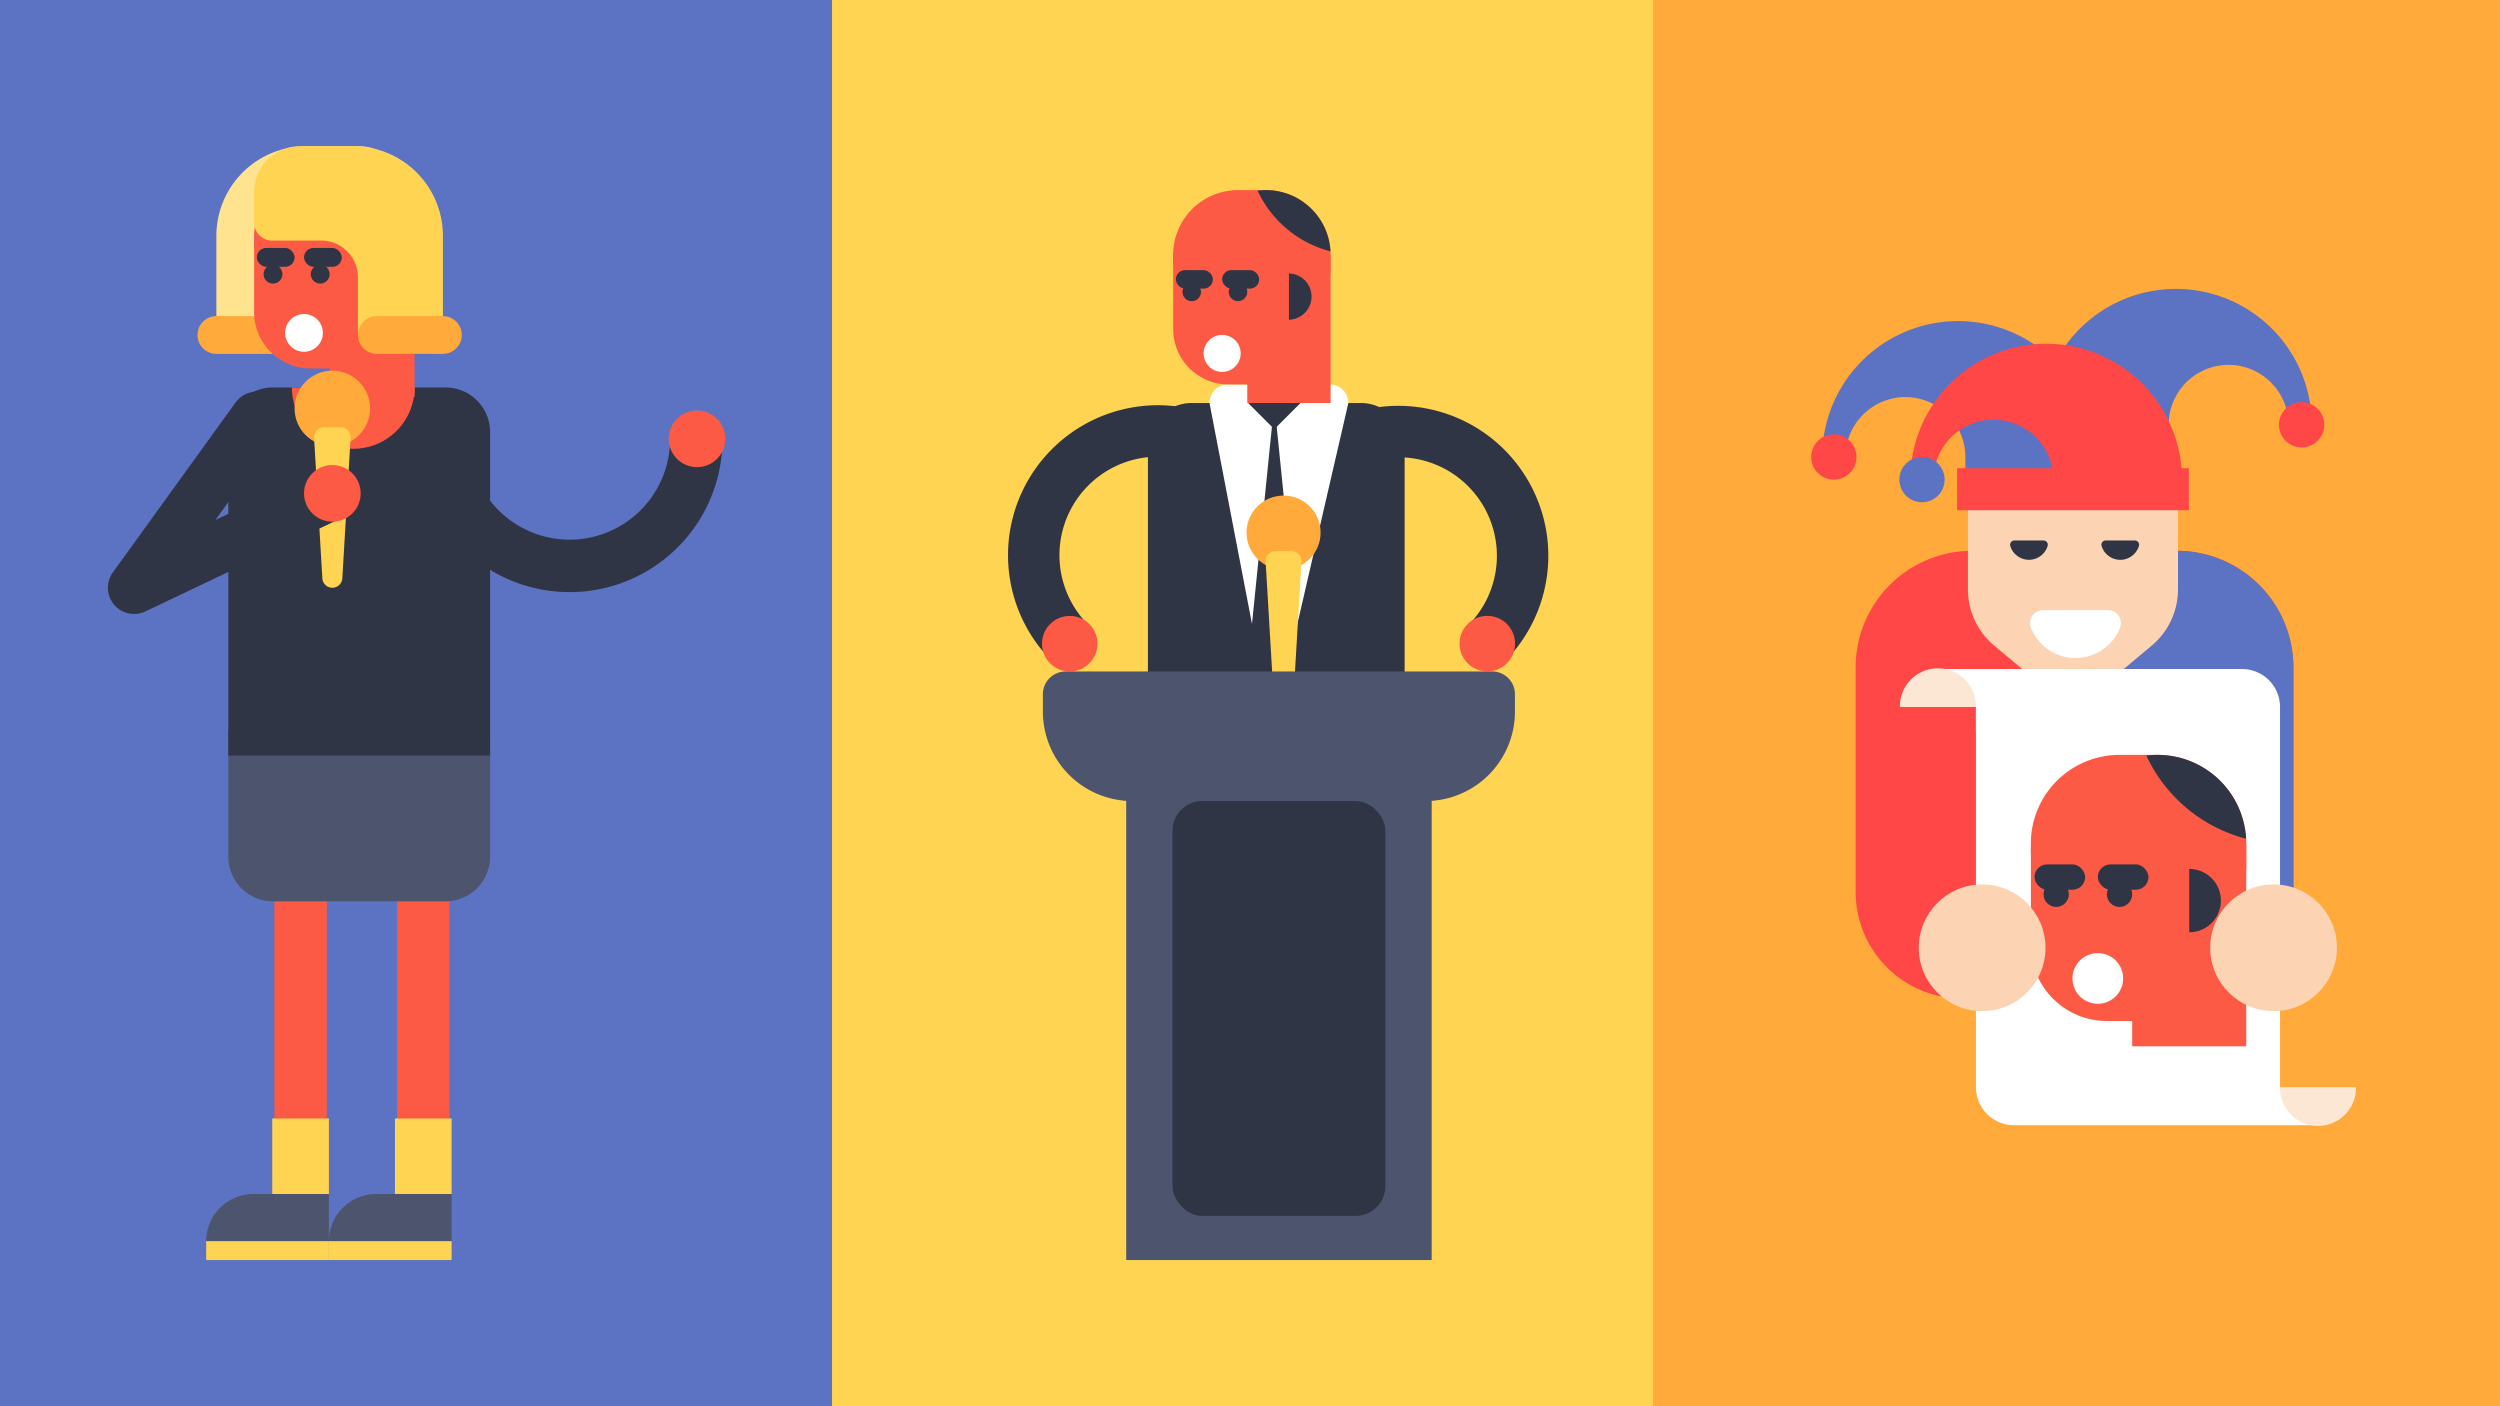 <?xml version="1.0" encoding="UTF-8"?> <svg xmlns="http://www.w3.org/2000/svg" viewBox="0 0 1920 1080"><rect x="0" y="0" width="1920" height="1080" fill="#808080" stroke="none"/><title>liberties_freedom_of_speech</title><rect x="495" y="-78.7" width="948.43" height="1236.33" style="fill:#ffd452"></rect><rect x="-75.07" y="-78.7" width="714.07" height="1236.33" style="fill:#5b73c2"></rect><rect x="1269.57" y="-78.7" width="807.95" height="1236.33" style="fill:#ffaa3b"></rect><line x1="325.08" y1="576.25" x2="325.08" y2="924.22" style="fill:none;stroke:#fc5a44;stroke-linecap:round;stroke-linejoin:round;stroke-width:40.274px"></line><path d="M288.83,917h58a0,0,0,0,1,0,0v36.25a0,0,0,0,1,0,0H252.59a0,0,0,0,1,0,0v0A36.25,36.25,0,0,1,288.83,917Z" style="fill:#4d556e"></path><rect x="303.33" y="858.97" width="43.5" height="58" style="fill:#ffd452"></rect><rect x="252.59" y="953.22" width="94.24" height="14.5" style="fill:#ffd452"></rect><line x1="230.84" y1="576.25" x2="230.84" y2="924.22" style="fill:none;stroke:#fc5a44;stroke-linecap:round;stroke-linejoin:round;stroke-width:40.274px"></line><path d="M194.59,917h58a0,0,0,0,1,0,0v36.25a0,0,0,0,1,0,0H158.35a0,0,0,0,1,0,0v0A36.25,36.25,0,0,1,194.59,917Z" style="fill:#4d556e"></path><rect x="209.09" y="858.97" width="43.5" height="58" style="fill:#ffd452"></rect><rect x="158.35" y="953.22" width="94.24" height="14.5" style="fill:#ffd452"></rect><path d="M376.4,561.75v96.18a34.31,34.31,0,0,1-34.31,34.31H209.66a34.31,34.31,0,0,1-34.31-34.31V561.75" style="fill:#4d556e"></path><path d="M175.35,580.27V331.86a34.32,34.32,0,0,1,34.32-34.31H342.09a34.31,34.31,0,0,1,34.31,34.31V580.27" style="fill:#303545"></path><path d="M318.41,297.55a47.12,47.12,0,1,1-94.24,0h29l14.5-7.25h43.5Z" style="fill:#fc5a44"></path><path d="M166.17,228.28V181.15A68.87,68.87,0,0,1,235,112.29h40.87a35.25,35.25,0,0,1,35.25,35.25v23.38a13.87,13.87,0,0,1-13.86,13.86H259.5a28.09,28.09,0,0,0-28.08,28.09v44.4H166.17Z" style="fill:#ffe38f"></path><circle cx="216.92" cy="257.27" r="14.5" style="fill:#fff"></circle><circle cx="166.17" cy="257.27" r="14.5" style="fill:#ffaa3b"></circle><rect x="166.17" y="242.77" width="50.75" height="29" transform="translate(383.09 514.55) rotate(-180)" style="fill:#ffaa3b"></rect><circle cx="235.04" cy="185.18" r="39.87" style="fill:#5b73c2"></circle><path d="M195.17,181.56h72.49a0,0,0,0,1,0,0V283a0,0,0,0,1,0,0H238.58a43.42,43.42,0,0,1-43.42-43.42V181.56A0,0,0,0,1,195.17,181.56Z" style="fill:#fc5a44"></path><rect x="253.16" y="181.56" width="65.24" height="123.24" style="fill:#fc5a44"></rect><circle cx="209.67" cy="210.56" r="7.25" style="fill:#303545"></circle><circle cx="245.91" cy="210.56" r="7.25" style="fill:#303545"></circle><path d="M195.17,181.56a50.75,50.75,0,0,1,50.74-50.75h21.75a50.75,50.75,0,0,1,50.75,50.75v14.5" style="fill:#fc5a44"></path><path d="M318.33,178.79a50.64,50.64,0,0,0-57.08-47.56A87.17,87.17,0,0,0,318.33,178.79Z" style="fill:#303545"></path><path d="M285.79,196.06a18.12,18.12,0,0,1,0,36.24" style="fill:#303545"></path><path d="M340.16,228.28V181.15a68.87,68.87,0,0,0-68.87-68.86H230.42a35.25,35.25,0,0,0-35.25,35.25v23.38A13.87,13.87,0,0,0,209,184.78h37.79a28.09,28.09,0,0,1,28.09,28.09v44.4h65.25Z" style="fill:#ffd452"></path><circle cx="289.41" cy="257.27" r="14.5" style="fill:#ffaa3b"></circle><circle cx="340.16" cy="257.27" r="14.5" style="fill:#ffaa3b"></circle><rect x="289.41" y="242.77" width="50.75" height="29" style="fill:#ffaa3b"></rect><rect x="197.24" y="190.42" width="29" height="14.5" rx="7.25" style="fill:#303545"></rect><rect x="233.49" y="190.42" width="29" height="14.5" rx="7.25" style="fill:#303545"></rect><circle cx="233.49" cy="255.66" r="14.5" style="fill:#fff"></circle><path d="M534.74,337.31a97.29,97.29,0,0,1-194.58,0" style="fill:none;stroke:#303545;stroke-linecap:round;stroke-linejoin:round;stroke-width:40.274px"></path><circle cx="535.31" cy="337.02" r="21.75" style="fill:#fc5a44"></circle><circle cx="255.24" cy="313.66" r="29" style="fill:#ffaa3b"></circle><path d="M255.24,451.4h0a7.7,7.7,0,0,1-7.68-7.24L241.22,336.3a7.68,7.68,0,0,1,7.67-8.14h12.69a7.69,7.69,0,0,1,7.68,8.14l-6.35,107.86A7.69,7.69,0,0,1,255.24,451.4Z" style="fill:#ffd452"></path><polyline points="197.24 320.91 103 451.4 255.24 378.9" style="fill:none;stroke:#303545;stroke-linecap:round;stroke-linejoin:round;stroke-width:40.274px"></polyline><circle cx="255.24" cy="378.9" r="21.75" style="fill:#fc5a44"></circle><path d="M1514.74,423h157a89.6,89.6,0,0,1,89.6,89.6V685a81.84,81.84,0,0,1-81.84,81.84H1507A81.84,81.84,0,0,1,1425.14,685V512.6A89.6,89.6,0,0,1,1514.74,423Z" style="fill:#ff4747"></path><path d="M1671.71,423a89.59,89.59,0,0,1,89.59,89.6V685a81.84,81.84,0,0,1-81.84,81.84H1509.39" style="fill:#5b73c2"></path><path d="M1652.43,495.92l-24.22,20.22a56.44,56.44,0,0,1-72.35,0l-24.23-20.22a56.47,56.47,0,0,1-20.26-43.33V365.42H1672.7v87.17A56.45,56.45,0,0,1,1652.43,495.92Z" style="fill:#fcd4b3"></path><path d="M1618.9,468.55a10,10,0,0,1,9.27,13.68,36.82,36.82,0,0,1-68.36,0,10,10,0,0,1,9.26-13.67Z" style="fill:#fff"></path><path d="M1639.56,415.08a3.3,3.3,0,0,1,3.14,4.26,15,15,0,0,1-28.68,0,3.3,3.3,0,0,1,3.14-4.26Z" style="fill:#303545"></path><path d="M1569.43,415.08a3.29,3.29,0,0,1,3.14,4.26,15,15,0,0,1-28.67,0,3.3,3.3,0,0,1,3.14-4.26Z" style="fill:#303545"></path><polygon points="1509.39 350.95 1509.39 368.34 1608.17 368.34 1608.17 331.47 1509.39 350.95" style="fill:#5b73c2"></polygon><path d="M1503.81,246.59A104.36,104.36,0,0,0,1399.45,351h17.89a46,46,0,1,1,92.05,0h98.78A104.36,104.36,0,0,0,1503.81,246.59Z" style="fill:#5b73c2"></path><polygon points="1642.61 324.46 1642.61 341.86 1543.83 341.86 1543.83 304.98 1642.61 324.46" style="fill:#5b73c2"></polygon><path d="M1671.07,221.87a104.36,104.36,0,0,1,104.36,104.36h-17.89a46,46,0,1,0-92,0h-98.78A104.36,104.36,0,0,1,1671.07,221.87Z" style="fill:#5b73c2"></path><circle cx="1408.39" cy="350.95" r="17.39" style="fill:#ff4747"></circle><circle cx="1767.64" cy="326.23" r="17.39" style="fill:#ff4747"></circle><path d="M1571.51,264a104.36,104.36,0,0,0-104.36,104.36H1485a46,46,0,0,1,92,0h98.78A104.36,104.36,0,0,0,1571.51,264Z" style="fill:#ff4747"></path><circle cx="1476.09" cy="368.34" r="17.39" style="fill:#5b73c2"></circle><rect x="1503.05" y="359.6" width="177.97" height="32.24" style="fill:#ff4747"></rect><rect x="1517.51" y="543" width="233.55" height="291.94" style="fill:#fff"></rect><circle cx="1613.2" cy="652.74" r="53.52" style="fill:#5b73c2"></circle><path d="M1559.68,647.87H1657a0,0,0,0,1,0,0V784.11a0,0,0,0,1,0,0h-39a58.28,58.28,0,0,1-58.28-58.28v-78A0,0,0,0,1,1559.68,647.87Z" style="fill:#fc5a44"></path><rect x="1637.53" y="647.87" width="87.58" height="155.7" style="fill:#fc5a44"></rect><circle cx="1579.14" cy="686.8" r="9.73" style="fill:#303545"></circle><circle cx="1627.8" cy="686.8" r="9.73" style="fill:#303545"></circle><path d="M1559.68,647.87a68.12,68.12,0,0,1,68.12-68.12H1657a68.12,68.12,0,0,1,68.12,68.12v19.46" style="fill:#fc5a44"></path><path d="M1725,644.16a68.12,68.12,0,0,0-68-64.41,69.78,69.78,0,0,0-8.6.56A117,117,0,0,0,1725,644.16Z" style="fill:#303545"></path><path d="M1681.32,667.33a24.33,24.33,0,1,1,0,48.66" style="fill:#303545"></path><rect x="1562.47" y="663.85" width="38.92" height="19.46" rx="9.73" style="fill:#303545"></rect><rect x="1611.12" y="663.85" width="38.92" height="19.46" rx="9.73" style="fill:#303545"></rect><circle cx="1611.12" cy="751.43" r="19.46" style="fill:#fff"></circle><circle cx="1522.29" cy="727.89" r="48.66" style="fill:#fcd4b3"></circle><circle cx="1746.1" cy="727.89" r="48.66" style="fill:#fcd4b3"></circle><path d="M1751.05,543a29.19,29.19,0,0,0-29.19-29.2H1488.31l29.2,29.2v19.46Z" style="fill:#fff"></path><path d="M1459.12,543a29.2,29.2,0,1,1,58.39,0" style="fill:#fce6d4"></path><path d="M1517.51,834.93a29.19,29.19,0,0,0,29.19,29.2h233.55l-29.2-29.2V815.47Z" style="fill:#fff"></path><path d="M1809.44,834.93a29.2,29.2,0,1,1-58.39,0" style="fill:#fce6d4"></path><path d="M821.77,493.75A95.41,95.41,0,0,1,956.7,358.82" style="fill:none;stroke:#303545;stroke-linecap:round;stroke-linejoin:round;stroke-width:39.496px"></path><circle cx="821.57" cy="494.35" r="21.33" style="fill:#fc5a44"></circle><path d="M1142,493.72a95.41,95.41,0,0,0-134.92-134.93" style="fill:none;stroke:#303545;stroke-linecap:round;stroke-linejoin:round;stroke-width:39.496px"></path><circle cx="1142.23" cy="494.31" r="21.33" style="fill:#fc5a44"></circle><path d="M1078.76,568.61v94.31a33.64,33.64,0,0,1-33.65,33.65H915.25a33.64,33.64,0,0,1-33.65-33.65V568.61" style="fill:#4d556e"></path><path d="M881.6,586.77V343.17a33.65,33.65,0,0,1,33.65-33.66h129.86a33.65,33.65,0,0,1,33.65,33.66v243.6" style="fill:#303545"></path><path d="M1035.54,309.51l-21.33,7.11H943.12l-14.22-7.11h0a14.22,14.22,0,0,1,14.22-14.22h78.2a14.22,14.22,0,0,1,14.22,14.22Z" style="fill:#fff"></path><polygon points="928.9 309.51 1035.54 309.51 992.89 494.35 964.45 494.35 928.9 309.51" style="fill:#fff"></polygon><polyline points="998.78 309.51 978.67 329.62 958.56 309.51" style="fill:#303545"></polyline><polyline points="958.56 508.57 978.67 309.51 998.78 508.57" style="fill:#303545"></polyline><circle cx="940.13" cy="199.32" r="39.1" style="fill:#5b73c2"></circle><path d="M901,195.76h71.09a0,0,0,0,1,0,0v99.53a0,0,0,0,1,0,0H943.61A42.58,42.58,0,0,1,901,252.72v-57A0,0,0,0,1,901,195.76Z" style="fill:#fc5a44"></path><rect x="957.91" y="195.76" width="63.98" height="113.75" style="fill:#fc5a44"></rect><circle cx="915.25" cy="224.2" r="7.11" style="fill:#303545"></circle><circle cx="950.8" cy="224.2" r="7.11" style="fill:#303545"></circle><path d="M901,195.76A49.76,49.76,0,0,1,950.8,146h21.32a49.76,49.76,0,0,1,49.77,49.76V210" style="fill:#fc5a44"></path><path d="M1021.81,193.05a49.67,49.67,0,0,0-56-46.64A85.49,85.49,0,0,0,1021.81,193.05Z" style="fill:#303545"></path><path d="M989.9,210a17.78,17.78,0,0,1,0,35.55" style="fill:#303545"></path><rect x="903.06" y="207.44" width="28.44" height="14.22" rx="7.11" style="fill:#303545"></rect><rect x="938.61" y="207.44" width="28.44" height="14.22" rx="7.11" style="fill:#303545"></rect><circle cx="938.61" cy="271.42" r="14.22" style="fill:#fff"></circle><circle cx="985.78" cy="409.04" r="28.44" style="fill:#ffaa3b"></circle><path d="M985.78,544.12h0a7.54,7.54,0,0,1-7.53-7.1L972,431.24a7.54,7.54,0,0,1,7.53-8H992a7.54,7.54,0,0,1,7.53,8L993.3,537A7.53,7.53,0,0,1,985.78,544.12Z" style="fill:#ffd452"></path><rect x="893.36" y="636.54" width="78.2" height="291.48" style="fill:#4d556e"></rect><rect x="985.78" y="636.54" width="78.2" height="291.48" style="fill:#4d556e"></rect><path d="M818.42,515.68H1146a17.48,17.48,0,0,1,17.48,17.48v13.33a68.72,68.72,0,0,1-68.72,68.72H869.65a68.72,68.72,0,0,1-68.72-68.72V533.16a17.48,17.48,0,0,1,17.48-17.48Z" style="fill:#4d556e"></path><rect x="864.92" y="586.77" width="234.61" height="380.94" style="fill:#4d556e"></rect><rect x="900.47" y="615.21" width="163.51" height="318.58" rx="22.79" style="fill:#303545"></rect></svg> 